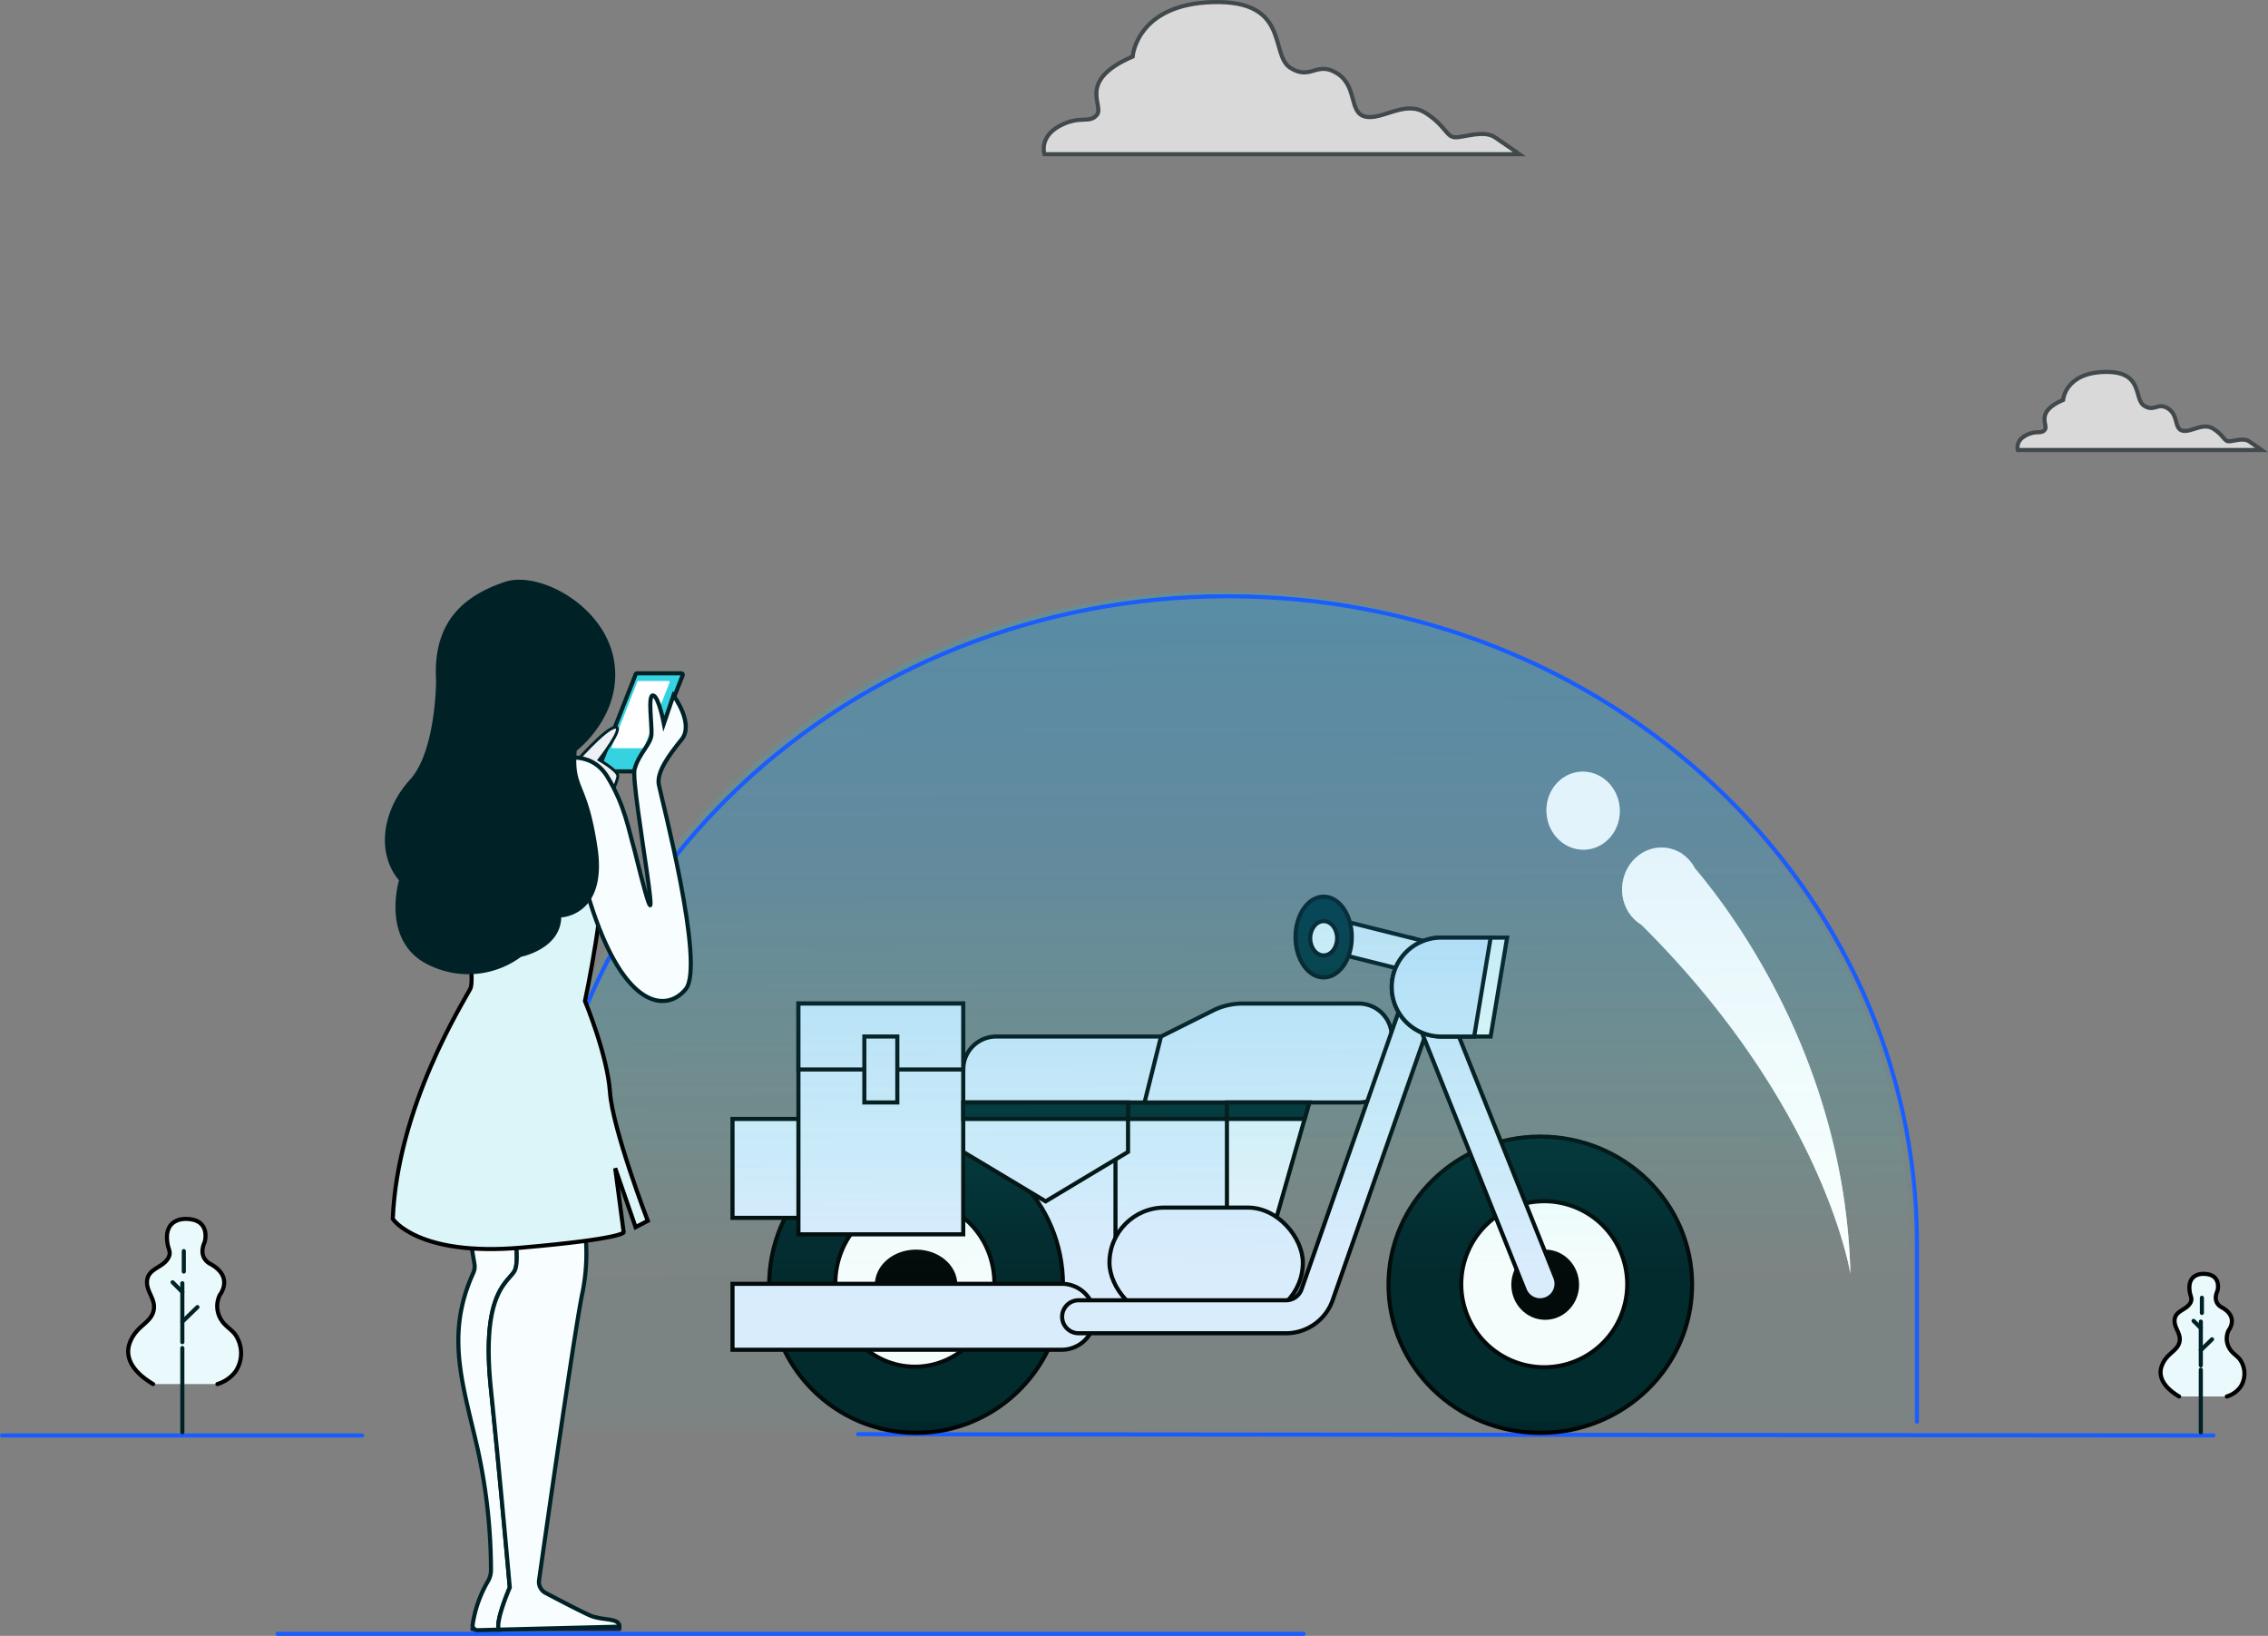 <svg xmlns="http://www.w3.org/2000/svg" width="551.998" height="398.071" viewBox="0 0 551.998 398.071">
    <rect x="0" y="0" width="551.998" height="398.071" fill="#808080" stroke="none"/>
    <defs>
        <linearGradient id="prefix__linear-gradient" x1=".482" x2=".485" y1=".031" y2=".774" gradientUnits="objectBoundingBox">
            <stop offset="0" stop-color="#00bede" stop-opacity=".988"/>
            <stop offset="1" stop-color="#35e1ca" stop-opacity=".11"/>
        </linearGradient>
        <linearGradient id="prefix__linear-gradient-2" x1=".484" x2=".486" y1=".294" y2=".815" gradientUnits="objectBoundingBox">
            <stop offset="0" stop-color="#238bea"/>
            <stop offset=".732" stop-color="#1fd3d2" stop-opacity=".4"/>
            <stop offset="1" stop-color="#35d3e1" stop-opacity=".141"/>
        </linearGradient>
        <style>
            .prefix__cls-1,.prefix__cls-3{fill:none}.prefix__cls-1{stroke:#195dff}.prefix__cls-1,.prefix__cls-2,.prefix__cls-3{stroke-linecap:round}.prefix__cls-1,.prefix__cls-2,.prefix__cls-3,.prefix__cls-5{stroke-miterlimit:10}.prefix__cls-2{fill:#eaf9fb}.prefix__cls-10,.prefix__cls-2,.prefix__cls-6,.prefix__cls-7,.prefix__cls-8,.prefix__cls-9{stroke:#000}.prefix__cls-19,.prefix__cls-3{stroke:#002226}.prefix__cls-4{opacity:.7}.prefix__cls-11,.prefix__cls-5,.prefix__cls-8{fill:#fff}.prefix__cls-5{stroke:#263238}.prefix__cls-6{fill:#e2edff}.prefix__cls-7{fill:#002226}.prefix__cls-10{fill:#eef4fe}.prefix__cls-19{fill:#f8feff;isolation:isolate}
        </style>
    </defs>
    <g id="prefix__Group_4175" data-name="Group 4175" transform="translate(-1057.643 -315.501)">
        <g id="prefix__Group_4174" data-name="Group 4174">
            <path id="prefix__Line_61" d="M0 0L329.843 0.309" class="prefix__cls-1" data-name="Line 61" transform="translate(1266.5 664.5)"/>
            <path id="prefix__Line_194" d="M0 0L87.64 0" class="prefix__cls-1" data-name="Line 194" transform="translate(1058.143 664.809)"/>
            <path id="prefix__Line_62" d="M0 0L249.715 0" class="prefix__cls-1" data-name="Line 62" transform="translate(1125.222 713.072)"/>
            <g id="prefix__Group_1411" data-name="Group 1411" transform="translate(1088.836 612.106)">
                <path id="prefix__Path_659" d="M473.5 729.615a8.652 8.652 0 0 0 4.454-3.109 8.008 8.008 0 0 0-.207-9.074c-1.028-1.26-2.412-1.975-3.3-3.42a6.173 6.173 0 0 1-.357-6.085s3.556-4.385-2.371-7.585c0 0-3.082-1.422-1.3-5.333 0 0 1.541-5.333-4.268-5.57 0 0-6.045-.593-4.742 6.281.236 1.247.872 1.912.11 3.256-1.444 2.547-5.354 2.482-5.145 6.159.116 2.045 1.744 3.692 1.7 5.761-.061 2.888-2.682 4-4.288 5.954a8.808 8.808 0 0 0-1.786 3.26c-1.149 4.279 2.535 7.545 5.857 9.5" class="prefix__cls-2" data-name="Path 659" transform="translate(-451.781 -689.426)"/>
                <path id="prefix__Line_55" d="M0 20.503L0 0" class="prefix__cls-3" data-name="Line 55" transform="translate(13.185 31.419)"/>
                <path id="prefix__Line_56" d="M0 14.34L0 0" class="prefix__cls-3" data-name="Line 56" transform="translate(13.185 15.657)"/>
                <path id="prefix__Line_57" d="M0 3.555L3.675 0" class="prefix__cls-3" data-name="Line 57" transform="translate(13.185 21.464)"/>
                <path id="prefix__Line_58" d="M2.371 2.37L0 0" class="prefix__cls-3" data-name="Line 58" transform="translate(10.814 15.42)"/>
                <path id="prefix__Line_59" d="M0 4.978L0 0" class="prefix__cls-3" data-name="Line 59" transform="translate(13.54 7.835)"/>
            </g>
            <g id="prefix__Group_1493" data-name="Group 1493" transform="translate(1583.498 625.475)">
                <path id="prefix__Path_659-2" d="M467.908 719.266a6.424 6.424 0 0 0 3.307-2.309 5.946 5.946 0 0 0-.154-6.737c-.763-.936-1.791-1.466-2.448-2.54a4.584 4.584 0 0 1-.265-4.518s2.641-3.256-1.76-5.632c0 0-2.288-1.056-.968-3.96 0 0 1.144-3.96-3.169-4.136 0 0-4.489-.44-3.521 4.663.175.926.648 1.42.082 2.418-1.072 1.891-3.976 1.843-3.82 4.573.086 1.518 1.295 2.741 1.262 4.278-.046 2.144-1.991 2.972-3.184 4.421a6.54 6.54 0 0 0-1.33 2.422c-.853 3.177 1.883 5.6 4.349 7.057" class="prefix__cls-2" data-name="Path 659" transform="translate(-451.781 -689.426)"/>
                <path id="prefix__Line_55-2" d="M0 15.224L0 0" class="prefix__cls-3" data-name="Line 55" transform="translate(9.79 23.329)"/>
                <path id="prefix__Line_56-2" d="M0 10.648L0 0" class="prefix__cls-3" data-name="Line 56" transform="translate(9.79 11.625)"/>
                <path id="prefix__Line_57-2" d="M0 2.64L2.729 0" class="prefix__cls-3" data-name="Line 57" transform="translate(9.79 15.937)"/>
                <path id="prefix__Line_58-2" d="M1.76 1.76L0 0" class="prefix__cls-3" data-name="Line 58" transform="translate(8.029 11.449)"/>
                <path id="prefix__Line_59-2" d="M0 3.696L0 0" class="prefix__cls-3" data-name="Line 59" transform="translate(10.054 5.817)"/>
            </g>
            <g id="prefix__Group_2391" class="prefix__cls-4" data-name="Group 2391" transform="translate(2809.683 -3777.927)">
                <path id="prefix__Path_1413" d="M-1259.054 4199.41c2.579-1.407 3.752-.234 4.69-1.407s-2.579-4.221 4.456-7.27c0 0 .469-6.566 10.083-6.8s7.035 6.566 9.614 8.208 3.284-.937 5.863.7 1.407 4.924 3.517 5.394 4.924-2.11 7.5-.47 2.58 3.049 3.752 3.049 3.518-.937 4.924 0 3.049 2.11 3.049 2.11h-59.328s-.7-2.107 1.88-3.514z" class="prefix__cls-5" data-name="Path 1413"/>
            </g>
            <g id="prefix__Group_2391-2" class="prefix__cls-4" data-name="Group 2391" transform="translate(2572.683 -3867.927)">
                <path id="prefix__Path_1413-2" d="M-1257.192 4214.095c5.025-2.741 7.31-.457 9.138-2.741s-5.025-8.225 8.681-14.164c0 0 .914-12.794 19.646-13.251s13.707 12.793 18.73 15.991 6.4-1.826 11.423 1.371 2.741 9.594 6.853 10.509 9.594-4.111 14.621-.915 5.027 5.94 7.311 5.94 6.854-1.825 9.594 0 5.94 4.111 5.94 4.111h-115.593s-1.37-4.111 3.656-6.851z" class="prefix__cls-5" data-name="Path 1413"/>
            </g>
            <g id="prefix__bike" transform="translate(1235.923 533.689)">
                <g id="prefix__bike-2" data-name="bike">
                    <g id="prefix__motorcycle">
                        <path id="prefix__Path_966" d="M186.725 259.526h-16.044l-13.395-42.44 29.439.849z" class="prefix__cls-6" data-name="Path 966" transform="translate(-90.455 -158.435)"/>
                        <ellipse id="prefix__Ellipse_104" cx="36.938" cy="36.045" class="prefix__cls-7" data-name="Ellipse 104" rx="36.938" ry="36.045" transform="translate(159.669 58.386)"/>
                        <path id="prefix__Path_1013" d="M20.2 0A20.2 20.2 0 1 1 0 20.2 20.2 20.2 0 0 1 20.2 0z" class="prefix__cls-8" data-name="Path 1013" transform="translate(177.365 74.111)"/>
                        <ellipse id="prefix__Ellipse_106" cx="7.745" cy="8.043" class="prefix__cls-9" data-name="Ellipse 106" rx="7.745" ry="8.043" transform="translate(190.053 86.388)"/>
                        <ellipse id="prefix__Ellipse_107" cx="35.747" cy="36.045" class="prefix__cls-7" data-name="Ellipse 107" rx="35.747" ry="36.045" transform="translate(8.937 58.386)"/>
                        <ellipse id="prefix__Ellipse_108" cx="19.363" cy="20.256" class="prefix__cls-8" data-name="Ellipse 108" rx="19.363" ry="20.256" transform="translate(25.023 73.877)"/>
                        <path id="prefix__Path_967" d="M209.9 193.15h29.132v38.764H209.9z" class="prefix__cls-6" data-name="Path 967" transform="translate(-116.686 -146.501)"/>
                        <path id="prefix__Path_968" d="M216 199.995h24.068v4.011H216z" class="prefix__cls-7" data-name="Path 968" transform="translate(-119.729 -149.914)"/>
                        <path id="prefix__Path_969" d="M24 207.995h20.055v24.068H24z" class="prefix__cls-6" data-name="Path 969" transform="translate(-23.999 -153.903)"/>
                        <ellipse id="prefix__Ellipse_109" cx="9.532" cy="8.043" class="prefix__cls-9" data-name="Ellipse 109" rx="9.532" ry="8.043" transform="translate(35.151 86.388)"/>
                        <path id="prefix__Path_970" d="M24 288h80.225a8.023 8.023 0 0 1 0 16.045H24z" class="prefix__cls-6" data-name="Path 970" transform="translate(-23.999 -193.793)"/>
                        <path id="prefix__Path_971" d="M172.123 183.995v20.056l-20.056 12.034-20.057-12.034-4.01-4.011v-12.034l4.011-4.011z" class="prefix__cls-6" data-name="Path 971" transform="translate(-75.853 -141.936)"/>
                        <path id="prefix__Path_972" d="M284.056 195.315l-8.023 28.079-2.006 4.843-7.666-.832-2.361-4.011v-28.079l1.769-4.011 15.119-.695z" class="prefix__cls-10" data-name="Path 972" transform="translate(-143.662 -145.234)"/>
                        <path id="prefix__Path_973" d="M180.146 184.045H128v-8.023h4.011a8.023 8.023 0 0 1 8.023-8.022h44.124z" class="prefix__cls-6" data-name="Path 973" transform="translate(-75.853 -133.961)"/>
                        <path id="prefix__Path_974" d="M56 151.995h40.112v56.158H56z" class="prefix__cls-6" data-name="Path 974" transform="translate(-39.954 -125.981)"/>
                        <path id="prefix__Path_975" d="M56 151.995h40.112v16.045H56z" class="prefix__cls-6" data-name="Path 975" transform="translate(-39.954 -125.981)"/>
                        <path id="prefix__Path_976" d="M276.146 176.068H224l4.011-16.045 12.658-6.328a16.045 16.045 0 0 1 7.175-1.695h28.3a8.022 8.022 0 0 1 8.022 8.023v8.023a8.022 8.022 0 0 1-8.02 8.022z" class="prefix__cls-6" data-name="Path 976" transform="translate(-123.718 -125.984)"/>
                        <path id="prefix__Path_977" d="M284.056 199.995H264v4.011h18.91z" class="prefix__cls-7" data-name="Path 977" transform="translate(-143.662 -149.914)"/>
                        <path id="prefix__Path_978" d="M136 199.995h40.113v4.011H136z" class="prefix__cls-7" data-name="Path 978" transform="translate(-79.841 -149.914)"/>
                        <rect id="prefix__Rectangle_2390" width="47.067" height="26.81" class="prefix__cls-6" data-name="Rectangle 2390" rx="13.405" transform="translate(91.75 75.664)"/>
                        <path id="prefix__Path_979" d="M238.492 224.245h-50.481a4.011 4.011 0 1 1 0-8.022h50.482a4.014 4.014 0 0 0 3.78-2.675l26.187-74.863a4.013 4.013 0 1 1 7.576 2.648L249.845 216.2a12.057 12.057 0 0 1-11.353 8.045z" class="prefix__cls-6" data-name="Path 979" transform="translate(-103.774 -118.004)"/>
                        <path id="prefix__Path_980" d="M380.1 208.244a4.016 4.016 0 0 1-3.725-2.523L344.283 125.5a4.012 4.012 0 1 1 7.45-2.981l32.09 80.225a4.015 4.015 0 0 1-3.725 5.5z" class="prefix__cls-6" data-name="Path 980" transform="translate(-183.547 -110.025)"/>
                        <path id="prefix__Path_981" d="M336.213 125.068a3.983 3.983 0 0 1-.975-.119l-20.207-5.049a4.011 4.011 0 1 1 1.943-7.784l20.207 5.052a4.011 4.011 0 0 1-.968 7.9z" class="prefix__cls-10" data-name="Path 981" transform="translate(-167.589 -106.037)"/>
                        <ellipse id="prefix__Ellipse_110" cx="6.851" cy="9.83" class="prefix__cls-7" data-name="Ellipse 110" rx="6.851" ry="9.83" transform="translate(137.029)"/>
                        <path id="prefix__Path_982" d="M368.068 144.068h-12.034a12.034 12.034 0 1 1 0-24.068h16.045z" class="prefix__cls-8" data-name="Path 982" transform="translate(-183.549 -110.029)"/>
                        <path id="prefix__Path_983" d="M356.034 120a12.034 12.034 0 1 0 0 24.068h8.022L368.068 120z" class="prefix__cls-6" data-name="Path 983" transform="translate(-183.549 -110.029)"/>
                        <ellipse id="prefix__Ellipse_111" cx="3.277" cy="4.17" class="prefix__cls-8" data-name="Ellipse 111" rx="3.277" ry="4.17" transform="translate(140.604 5.958)"/>
                        <path id="prefix__Path_984" d="M88 167.995h8.023v16.045H88z" class="prefix__cls-6" data-name="Path 984" transform="translate(-55.909 -133.959)"/>
                    </g>
                </g>
            </g>
            <g id="prefix__Group_4172" data-name="Group 4172">
                <g id="prefix__Group_1412" data-name="Group 1412" transform="translate(1433.39 502.682)">
                    <ellipse id="prefix__Ellipse_13" cx="8.923" cy="9.494" class="prefix__cls-11" data-name="Ellipse 13" rx="8.923" ry="9.494" transform="rotate(-3.96 17.776 .614)"/>
                    <path id="prefix__Union_4" fill="#fff" stroke="rgba(0,0,0,0)" stroke-miterlimit="10" d="M60.129 92.659l-.054.091s-.127-.087-.369-.26A9.634 9.634 0 0 1 56 89.664C44.353 80.324 11.018 49.9 0 0c0 0 14.012 38.793 66.168 73.689a9.493 9.493 0 0 1 3.544 2.327l.217.14-.033.056a10.387 10.387 0 0 1 2.673 6.315c.382 5.532-3.523 10.308-8.723 10.666q-.312.022-.621.021a8.921 8.921 0 0 1-3.096-.555z" data-name="Union 4" transform="rotate(-169 43.222 57.804)"/>
                </g>
                <path id="prefix__Path_552" fill="url(#prefix__linear-gradient)" d="M1097.174 281.281V237.7c0-87.649 75.1-158.7 167.748-158.7s167.748 71.054 167.748 158.7v43.579" data-name="Path 552" opacity="0.2" transform="translate(89.764 380.397)"/>
                <path id="prefix__Path_553" d="M1097.174 279.85v-43.27c0-87.029 75.1-157.58 167.748-157.58s167.748 70.551 167.748 157.58v43.27" class="prefix__cls-1" data-name="Path 553" transform="translate(91.522 381.596)"/>
                <path id="prefix__Path_990" fill="url(#prefix__linear-gradient-2)" d="M1097.174 281.281V237.7c0-87.649 75.1-158.7 167.748-158.7s167.748 71.054 167.748 158.7v43.579" data-name="Path 990" opacity="0.2" transform="translate(91.522 382.155)"/>
                <ellipse id="prefix__Ellipse_13-2" cx="8.923" cy="9.494" fill="#fff" data-name="Ellipse 13" opacity="0.6" rx="8.923" ry="9.494" transform="matrix(.998 -.069 .069 .998 1433.39 503.91)"/>
                <path id="prefix__Union_4-2" fill="#fff" stroke="rgba(0,0,0,0)" stroke-miterlimit="10" d="M60.129 92.659l-.054.091s-.127-.087-.369-.26A9.634 9.634 0 0 1 56 89.664C44.353 80.324 11.018 49.9 0 0c0 0 14.012 38.793 66.168 73.689a9.493 9.493 0 0 1 3.544 2.327l.217.14-.033.056a10.387 10.387 0 0 1 2.673 6.315c.382 5.532-3.523 10.308-8.723 10.666q-.312.022-.621.021a8.921 8.921 0 0 1-3.096-.555z" data-name="Union 4" opacity="0.6" transform="rotate(-169 784.118 240.136)"/>
            </g>
            <g id="prefix__Group_4173" data-name="Group 4173">
                <path id="prefix__Path_562" fill="#0e215c" d="M1105.133 502.249h-10.742a7.672 7.672 0 0 1 5.082-1.8.509.509 0 0 0 .5-.52.5.5 0 0 0-.52-.5 8.188 8.188 0 0 0-6.459 2.817h-23.666a.509.509 0 0 0 0 1.018h35.807a.509.509 0 1 0 0-1.018z" data-name="Path 562" transform="translate(103.271 209.144)"/>
                <path id="prefix__Path_554" fill="#35d3e1" stroke="#002226" d="M1133.114 131.876h-10.767a.355.355 0 0 1-.33-.484l9.112-23.147a.356.356 0 0 1 .33-.224h10.767a.354.354 0 0 1 .33.484l-9.113 23.147a.353.353 0 0 1-.329.224z" data-name="Path 554" transform="translate(81.238 371.329)"/>
                <path id="prefix__Path_555" d="M1133.181 125.514h-7.381a.243.243 0 0 1-.226-.332l6.248-15.871a.243.243 0 0 1 .226-.154h7.382a.243.243 0 0 1 .226.332l-6.248 15.871a.244.244 0 0 1-.227.154z" class="prefix__cls-11" data-name="Path 555" transform="translate(80.96 372.057)"/>
                <path id="prefix__Path_556" d="M1076.4 424.406s-2.221-25.224-4.6-48.386 3.966-25.7 5.711-28.556c1.155-1.89.365-8.224-.3-12.294l-11.278-.464 1.863 10.951a3.77 3.77 0 0 1-.282 2.2c-6.933 15.217-2.453 27.251 1.116 43.079a138.743 138.743 0 0 1 3.193 29.253 5.387 5.387 0 0 1-.762 2.714 29.778 29.778 0 0 0-3.7 10.5 1.206 1.206 0 0 0 1.223 1.384l5.131-.128c-.792-2.287 2.685-10.253 2.685-10.253z" class="prefix__cls-19" data-name="Path 556" transform="translate(105.32 277.4)"/>
                <path id="prefix__Path_557" d="M1101.224 431.556c-2.128-.919-7.876-3.921-10.88-5.505a3.032 3.032 0 0 1-1.589-3.107c1.58-11.121 8.944-62.721 10.591-70.074a48.51 48.51 0 0 0 .388-16.657l-17.292-.713c.667 4.07 1.458 10.4.3 12.294-1.745 2.856-8.091 5.394-5.711 28.556s4.6 48.386 4.6 48.386-3.477 7.966-2.69 10.249l29.376-.731c.036-2.222-4.156-1.428-7.093-2.698z" class="prefix__cls-19" data-name="Path 557" transform="translate(100.086 277.071)"/>
                <path id="prefix__Path_558" fill="#dcf5f8" stroke="#000" d="M1051.446 176.361s5.769 32.589 4.054 35.863-17.775 28.729-18.867 56c0 0 6.081 9.18 31.185 7s25.012-3.742 25.012-3.742l-2.063-15.593 4.962 14.345 2.962-1.543s-8.575-22.314-9.2-31.357-6.081-22.128-6.081-22.128 5.457-25.429 4.21-35.408-36.174-3.437-36.174-3.437z" data-name="Path 558" transform="translate(116.608 343.886)"/>
                <path id="prefix__Path_559" fill="#edf0f5" stroke="#002226" stroke-width="0.7px" d="M1111.71 139.534s7.722-8.918 10.165-9.123-3.912 7.935-3.912 7.935 4.669 2.66 4.567 3.993-2.516 6.422-2.516 6.422z" data-name="Path 559" transform="translate(85.499 362.052)" style="isolation:isolate"/>
                <path id="prefix__Path_560" d="M1104.757 132.872s8.092-2.882 12.344 4.164 5.059 12.6 6.583 17.879c9.267 37.652-1.1-15.812 0-19.769s3.977-6.013 4.114-8.482-.96-9.729.412-9.459 2.606 6.854 2.606 6.854l2.332-6.861s5.1 6.861 2 10.7-6.118 7.955-5.569 10.972 11.355 43.889 6.568 49.787-15.895 5.075-24.261-24.413-7.129-31.372-7.129-31.372z" class="prefix__cls-19" data-name="Path 560" transform="translate(88.406 367.526)"/>
                <path id="prefix__Path_561" fill="#002226" d="M1045.815 93.647s0 17.232-6.393 24.188-8.46 17.484-2.632 24.441c0 0-4.7 15.48 7.9 20.9a21.631 21.631 0 0 0 21.809-2.288s9.588-1.881 9.776-9.589c0 0 11.281-.376 8.837-16.92s-5.8-13.985-5.076-23.658c0 0 11.371-8.628 9.07-22s-18.334-21.9-26.661-19.035-17.57 8.422-16.63 23.961z" data-name="Path 561" transform="translate(117.965 387.443)"/>
            </g>
        </g>
    </g>
</svg>
